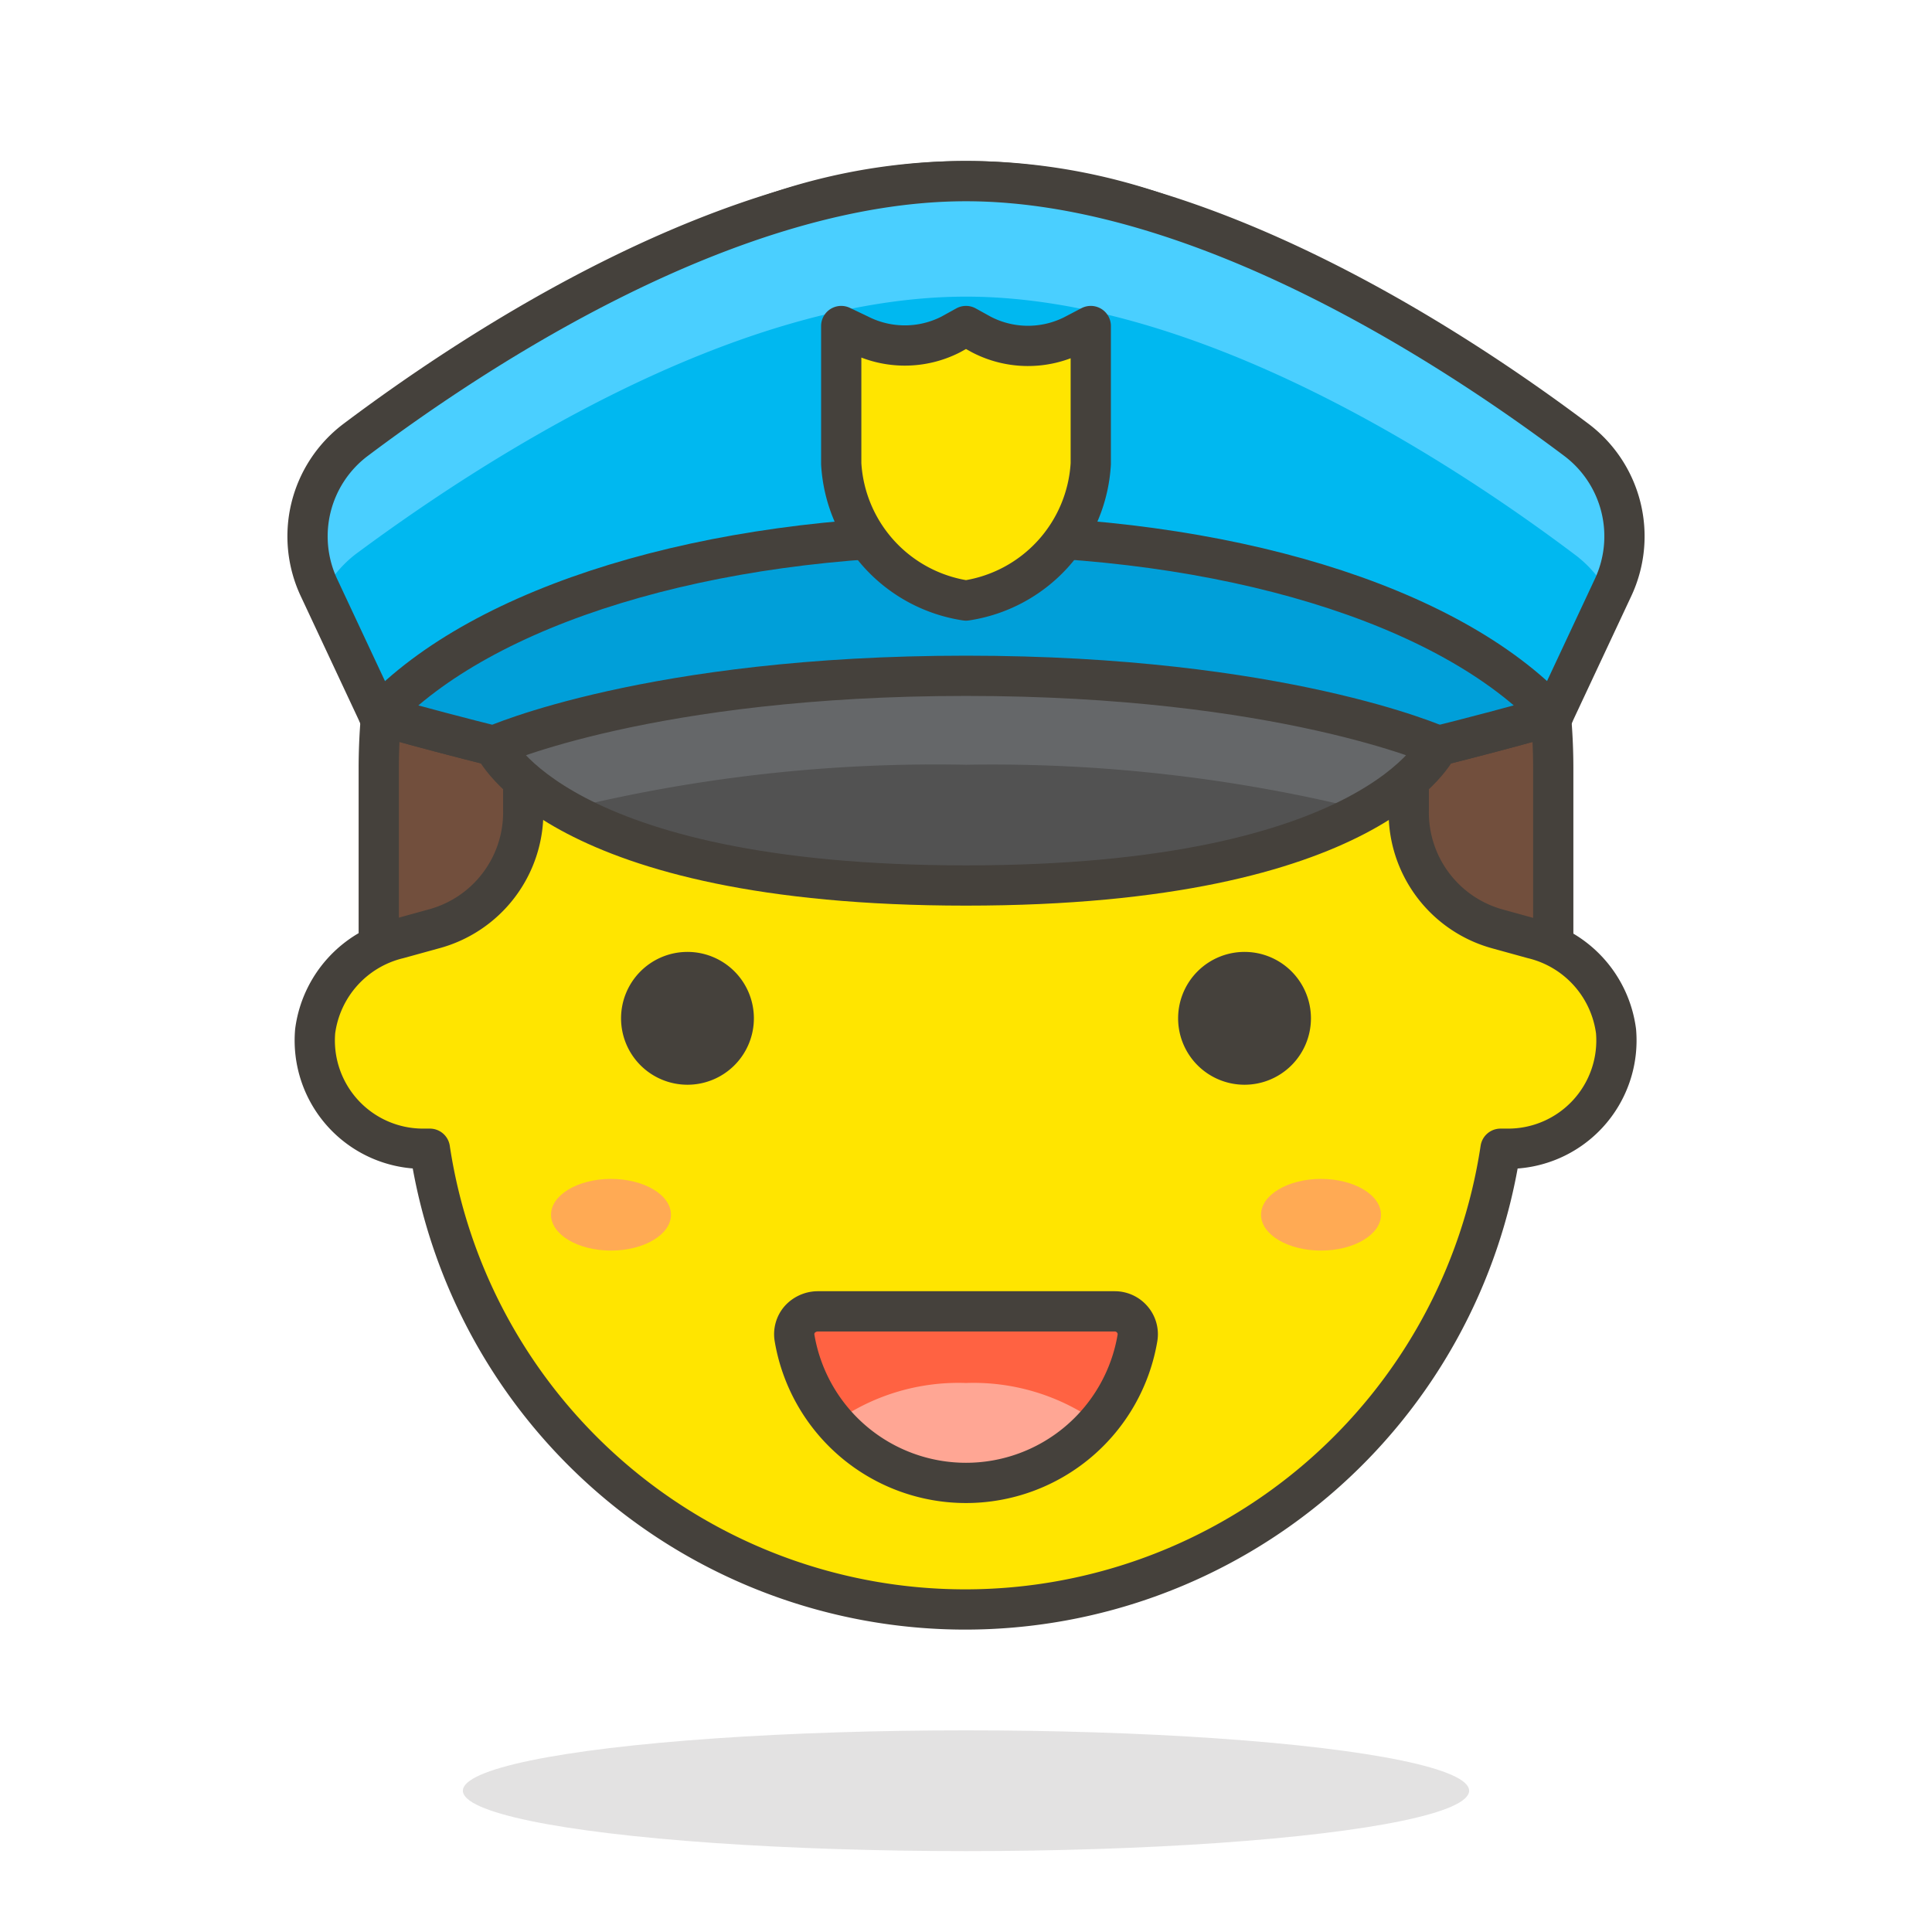 <svg id="Icons" xmlns="http://www.w3.org/2000/svg" viewBox="0 0 48 48"><defs><style>.cls-1,.cls-4{fill:#45413c;}.cls-1{opacity:0.15;}.cls-2{fill:#724f3d;}.cls-11,.cls-2,.cls-3,.cls-4,.cls-7{stroke:#45413c;stroke-linecap:round;stroke-linejoin:round;}.cls-3{fill:#ffe500;}.cls-5{fill:#ff6242;}.cls-6{fill:#ffa694;}.cls-7{fill:none;}.cls-8{fill:#ffaa54;}.cls-9{fill:#00b8f0;}.cls-10{fill:#4acfff;}.cls-11{fill:#009fd9;}.cls-12{fill:#525252;}.cls-13{fill:#656769;}</style></defs><title>187-man-police-officer-1</title><ellipse id="_Ellipse_" data-name="&lt;Ellipse&gt;" class="cls-1" cx="24" cy="44.49" rx="12.5" ry="1.5"/><g id="_Group_" data-name="&lt;Group&gt;"><path class="cls-2" d="M24,4.5A14.59,14.59,0,0,0,9.41,19.09v7.64H38.59V19.09A14.59,14.59,0,0,0,24,4.5Z"/><path class="cls-3" d="M40.15,25.62a2.73,2.73,0,0,0-2.07-2.3l-.87-.24A3,3,0,0,1,35,20.15V17.08A2.77,2.77,0,0,0,32.9,14.4,23,23,0,0,1,24,16a23,23,0,0,1-8.9-1.61A2.77,2.77,0,0,0,13,17.08v3.07a3,3,0,0,1-2.23,2.93l-.87.24a2.73,2.73,0,0,0-2.07,2.3,2.69,2.69,0,0,0,2.68,2.92h.17a13.45,13.45,0,0,0,26.6,0h.17A2.69,2.69,0,0,0,40.15,25.62Z"/><path id="_Path_" data-name="&lt;Path&gt;" class="cls-4" d="M15.93,25.3a1.15,1.15,0,1,0,1.14-1.15A1.15,1.15,0,0,0,15.93,25.3Z"/><path id="_Path_2" data-name="&lt;Path&gt;" class="cls-4" d="M32.07,25.3a1.15,1.15,0,1,1-1.14-1.15A1.15,1.15,0,0,1,32.07,25.3Z"/><g id="_Group_2" data-name="&lt;Group&gt;"><g id="_Group_3" data-name="&lt;Group&gt;"><path id="_Path_3" data-name="&lt;Path&gt;" class="cls-5" d="M20.31,32.58a.61.61,0,0,0-.44.2.56.56,0,0,0-.13.46,4.32,4.32,0,0,0,8.52,0,.56.56,0,0,0-.13-.46.57.57,0,0,0-.44-.2Z"/><path id="_Path_4" data-name="&lt;Path&gt;" class="cls-6" d="M24,34.36a5.3,5.3,0,0,0-3.29,1,4.38,4.38,0,0,0,6.58,0A5.3,5.3,0,0,0,24,34.36Z"/></g></g><g id="_Group_4" data-name="&lt;Group&gt;"><path id="_Path_5" data-name="&lt;Path&gt;" class="cls-7" d="M20.31,32.58a.61.61,0,0,0-.44.2.56.56,0,0,0-.13.46,4.32,4.32,0,0,0,8.52,0,.56.56,0,0,0-.13-.46.57.57,0,0,0-.44-.2Z"/></g><ellipse id="_Ellipse_2" data-name="&lt;Ellipse&gt;" class="cls-8" cx="15.18" cy="30.18" rx="1.49" ry="0.89"/><ellipse id="_Ellipse_3" data-name="&lt;Ellipse&gt;" class="cls-8" cx="32.82" cy="30.18" rx="1.49" ry="0.89"/></g><path id="_Path_6" data-name="&lt;Path&gt;" class="cls-9" d="M38.59,17.77S29.4,20.44,24,20.44,9.41,17.77,9.41,17.77L7.93,14.61a3,3,0,0,1,.89-3.67C11.89,8.63,18.19,4.5,24,4.5s12.11,4.13,15.18,6.44a3,3,0,0,1,.89,3.67Z"/><path id="_Path_7" data-name="&lt;Path&gt;" class="cls-10" d="M8,14.78a3,3,0,0,1,.82-1C11.89,11.5,18.19,7.37,24,7.37s12.11,4.13,15.18,6.45a3,3,0,0,1,.82,1l.07-.17a3,3,0,0,0-.89-3.67C36.11,8.63,29.81,4.5,24,4.5S11.89,8.63,8.82,10.94a3,3,0,0,0-.89,3.67Z"/><path id="_Path_8" data-name="&lt;Path&gt;" class="cls-7" d="M38.59,17.77S29.4,20.44,24,20.44,9.41,17.77,9.41,17.77L7.93,14.61a3,3,0,0,1,.89-3.67C11.89,8.63,18.19,4.5,24,4.5s12.11,4.13,15.18,6.44a3,3,0,0,1,.89,3.67Z"/><path class="cls-11" d="M24,13.31c-6.4,0-12,1.71-14.59,4.46,0,0,9.19,2.67,14.59,2.67s14.59-2.67,14.59-2.67C36,15,30.4,13.31,24,13.31Z"/><path id="_Path_9" data-name="&lt;Path&gt;" class="cls-12" d="M35.73,18.53S31.84,16.79,24,16.79s-11.73,1.74-11.73,1.74S13.81,22,24,22,35.73,18.53,35.73,18.53Z"/><path class="cls-13" d="M12.27,18.53a4.11,4.11,0,0,0,1.78,1.58A38.42,38.42,0,0,1,24,19a38.42,38.42,0,0,1,10,1.15,4.11,4.11,0,0,0,1.78-1.58S31.84,16.79,24,16.79,12.27,18.53,12.27,18.53Z"/><path id="_Path_10" data-name="&lt;Path&gt;" class="cls-7" d="M35.73,18.53S31.84,16.79,24,16.79s-11.73,1.74-11.73,1.74S13.81,22,24,22,35.73,18.53,35.73,18.53Z"/><path id="_Path_11" data-name="&lt;Path&gt;" class="cls-3" d="M24.38,8.31,24,8.1l-.38.21a2.51,2.51,0,0,1-2.28,0L20.9,8.1v3.42a3.65,3.65,0,0,0,3.1,3.4,3.65,3.65,0,0,0,3.1-3.4V8.1l-.44.23A2.51,2.51,0,0,1,24.38,8.31Z"/></svg>